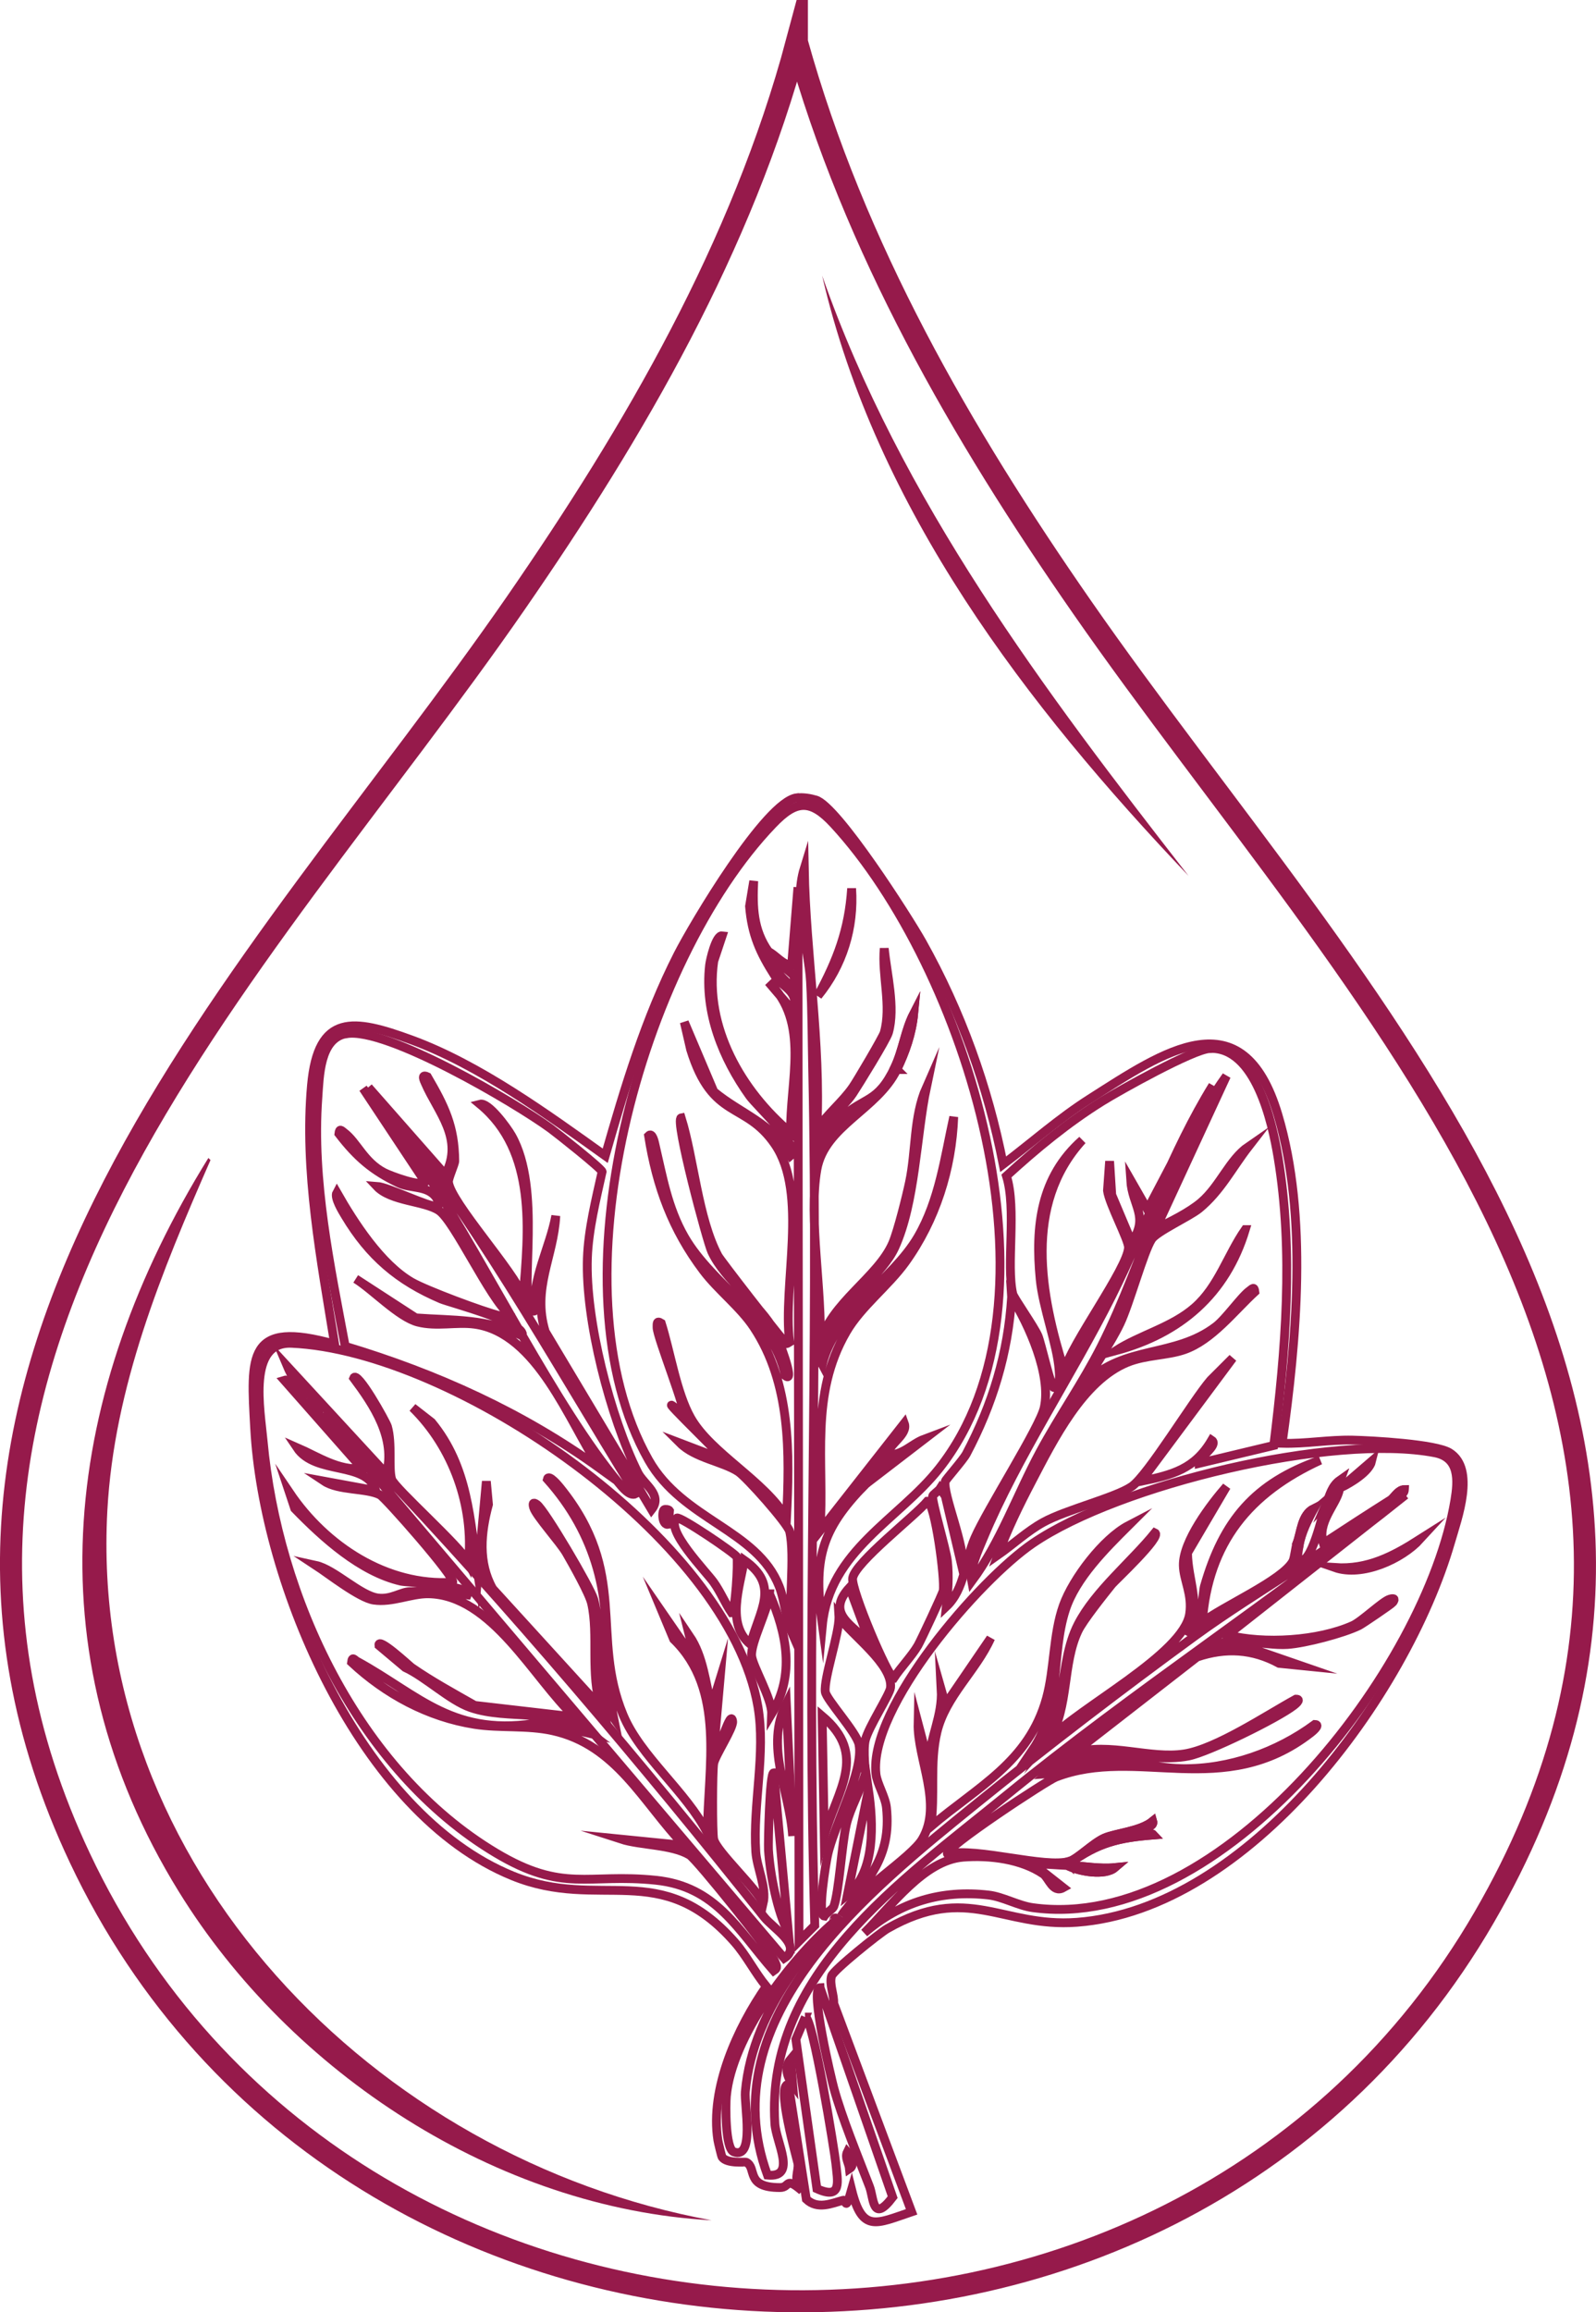 <?xml version="1.0" encoding="UTF-8"?>
<svg id="Layer_1" xmlns="http://www.w3.org/2000/svg" version="1.1" viewBox="0 0 361.73 524">
  <!-- Generator: Adobe Illustrator 29.6.1, SVG Export Plug-In . SVG Version: 2.1.1 Build 9)  -->
  <defs>
    <style>
      .st0 {
        stroke-width: 2px;
      }

      .st0, .st1 {
        fill: none;
        stroke: #961a4b;
        stroke-miterlimit: 10;
      }

      .st2 {
        fill: #8db18f;
      }

      .st2, .st3 {
        display: none;
      }

      .st3 {
        fill: #fff;
      }

      .st1 {
        stroke-width: 5px;
      }

      .st4 {
        fill: #961a4b;
      }
    </style>
  </defs>
  <g id="Generative_Object">
    <path class="st1" d="M180.61,9.5c12.96,46.65,37.24,88.68,64.66,128.13,61.5,88.47,158.39,180.71,91.14,296.81-70.66,121.99-258.1,114.18-318.29-13.36-52.83-111.95,40.52-200.14,98.78-284.41,27.04-39.11,51.3-80.83,63.71-127.17Z"/>
    <path class="st3" d="M180.61,31.45c14.11,39.43,35.59,75.33,59.41,109.52,60,86.11,156.48,177.74,90.67,290.61-64.62,110.82-232.25,111.08-298.72,1.91-67.8-111.35,27.35-203.85,87.33-289.18,24.68-35.12,47.31-71.96,61.32-112.86Z"/>
    <path class="st4" d="M47.71,262.89c-11.08,25.29-21.87,51.4-23.38,79.45-4.34,80.53,60.76,146.85,136.95,160.81-48.66-2.7-95.37-33.39-120.73-74.44-33.77-54.67-26.03-113.47,6.68-166.3l.48.48Z"/>
    <path class="st4" d="M186.34,62.47c17.85,50.97,50.29,93.95,83.03,136-36.75-38.66-70.79-82.98-83.03-136Z"/>
    <path class="st2" d="M47.71,262.89l-.48-.48c.44-.71.76-2.25,1.91-2.15.02.96-1.16,2-1.43,2.62Z"/>
    <g>
      <path class="st0" d="M180.61,180.81c1.38-.17,2.97.09,4.29.48,4.84,1.42,20.94,26.57,24.1,32.21,8.77,15.65,14.91,32.73,18.37,50.34,6.51-4.93,12.65-10.39,19.56-14.79,16.85-10.74,34.71-23.23,42.71,3.58,6.84,22.92,4.22,51.08.95,74.44,5.37.15,10.54-.84,15.99-.72,4.39.1,18.8.89,21.95,2.86,5.93,3.72,1.82,14.81.24,20.28-10.07,34.77-45.65,83.2-84.7,86.13-16.93,1.27-24.75-8.97-42.95,1.43-1.8,1.03-12.25,9.42-12.65,10.74-.56,1.88.6,4.29.48,6.2l17.66,47.24c-8.08,2.72-11.16,4.81-13.6-5.01-1.5,5.29-1.15,2.18-1.91,2.39-2.62.7-5.79,2.19-8.35-.24l-4.06-26.01c-2.92-.06,1.98,16.91,2.15,17.89.31,1.85-1.28,3.73.95,6.2-3.93-3.37-2.66-.72-5.01-.72-7.98.01-5.15-4.46-7.64-5.73-.25-.13-4.41.39-5.49-1.19-.11-.16-.89-3.4-.95-3.82-1.83-11.74,4.46-25.45,10.98-34.84-2.58-3.13-4.49-6.98-7.16-10.02-16.82-19.18-30.44-6.92-50.34-15.03-34.72-14.16-56.54-66.31-58.46-101.4-.91-16.6-1.72-24.63,18.13-19.09-3.08-18.99-6.99-39.35-5.25-58.69,1.48-16.38,9.53-15.07,22.67-10.26,15.31,5.61,30.71,16.81,43.9,26.25,4.45-15.54,9.12-31.13,16.46-45.57,3.48-6.84,20.02-34.69,26.96-35.55Z"/>
      <g>
        <path class="st0" d="M68.71,315.86c-.74-.74-3.17-3.48-4.29-3.1l17.66,20.04c-5.4.52-10.07-2.72-14.79-4.77,4.25,6.37,15.75,2.95,17.89,9.78l-11.69-2.15c3.26,2.17,9.6,1.53,12.65,3.1,1.15.59,17.13,18.7,16.46,19.8-14.98.96-28.84-8.23-36.98-20.28l1.19,3.58c6.39,6.58,14.92,14.35,24.1,16.46,1.21.28,16,.92,15.03,3.1-4.38-.65-8.68-.84-13.12-.72-1.96.06-4.19,1.82-7.16,1.43-4.06-.53-9.86-6.48-14.08-7.4,2.97,1.95,9.88,7.38,13.12,7.87,4.16.63,8.42-1.49,12.41-1.43,14.41.22,23.84,19.16,33.16,27.92l-22.67-2.62c-4.82-2.74-9.76-5.43-14.32-8.59-.51-.36-7.68-7.07-7.4-5.01l5.96,5.01c4.65,2.15,10.13,7.45,14.79,9.07,8.6,2.99,19.49-.16,27.44,5.96l-11.21-2.62c-20.04,3.68-27.76-6.06-41.99-13.84-.55-.3-1.01-1.18-1.19.24,7.77,7.24,17.37,12.43,27.92,14.08,5.68.89,11.87.15,17.66,1.43,14.47,3.19,20.45,16.18,29.82,26.01l-14.32-1.43c4.35,1.41,11.52,1.19,15.51,3.58,1.7,1.02,18.65,22.24,19.33,24.1.31.87.86,1.43-.24,2.15-8.15-9.29-13.02-19.1-26.72-20.52-15.47-1.61-20.92,2.98-36.27-6.2-31.21-18.67-49.49-57.95-52.73-93.29-.66-7.2-3.6-22.62,6.44-22.19,36.67,1.58,99.14,44.02,105.7,82.32,1.82,10.62-1.18,22.19-.48,32.93.24,3.63,2.51,8.07,1.67,11.69-1.47-3.45-10.55-11.73-11.21-14.55-.34-1.45-.3-15.5,0-17.18.31-1.77,4.5-8.06,4.29-9.54-.43-3.15-2.95,7.06-4.29,6.68l1.43-16.22-1.91,6.2c-1.4-5.39-1.85-11.31-5.01-15.99l1.43,5.73-7.4-10.74,2.39,5.73c11.8,11.44,7.75,28.99,7.64,43.9-4.77-9.34-15.18-17.33-19.09-26.72-7.53-18.09,1.45-32.05-14.32-51.54-.11-.13-2.55-3.21-2.86-1.91,11.11,12.44,14.7,26.95,12.88,43.42l2.15,10.74c-5.75-8.02-2.08-18.25-4.53-26.96-.72-2.57-11.1-20.21-12.88-21.47-.9-.64-.98-.19-.72.72.51,1.77,6.02,7.87,7.4,10.26s5.21,9.16,5.73,11.45c1.62,7.14-.4,16.17,2.15,23.62l-24.58-26.96c-3.34-5.97-2.67-12.69-.95-19.09l-.48-5.25-1.91,21c-1.84-12.36-2.17-24.2-10.5-34.36l-4.29-3.34c9.13,8.96,13.96,22.33,12.65,35.07-1.74-3.55-16.84-16.86-17.42-18.85-.74-2.54.17-8.04-.95-11.93-.3-1.02-6.89-12.91-7.64-10.98,4.55,6.1,9.62,13.64,7.4,21.71l-22.43-24.34c.72,1.71,2.5,4.8,3.58,6.2Z"/>
        <path class="st0" d="M78.49,234.26c9.03-1.61,38.22,15.58,46.29,21.47,1.45,1.06,11.54,9.04,11.69,9.78-1.39,6.27-3.11,13.13-3.34,19.56-.51,14.03,5.2,36.09,11.45,48.67,1.32,2.65,5.7,5,3.1,8.35l-24.1-40.32c-3.01-9.82,1.89-16.92,2.39-26.25-1.36,7.24-5.33,13.99-4.77,21.47-.25.46-.84-.26-.95-.48-2.52-4.63,2.59-26.94-4.29-39.13-1.04-1.84-5.29-7.65-7.16-7.16,12.87,10.65,11.04,28.61,9.78,43.66-1.93-5.6-16.47-21.42-16.94-26.01-.08-.82,1.44-4.09,1.43-4.77-.06-7.86-2.33-12.45-6.2-19.09-1.56-.73-.68.96-.48,1.43,2.81,6.53,8.87,12.57,4.53,20.76l-17.42-19.8c23.59,28.38,41.21,60.79,60.6,92.1-1.37.73-3.12-1.55-3.82-2.39-14.32-17.19-29.96-49.31-42.95-69.19-4.58-7.01-9.91-13.66-15.03-20.28l14.08,21.24c-.92,1.18-7.92-1.43-9.31-2.15-4.63-2.39-6.14-6.86-9.07-9.07-.64-.48-1.05-1.05-1.19.24,4.04,5.26,7.63,8.38,13.6,11.21,2.63,1.25,6.35.51,8.35,3.1.15.19,1.28,2.01.24,2.15-1.77.23-11.02-4.35-13.6-4.53,3.23,3.44,10.77,3.29,14.08,5.49,3.53,2.35,11.52,19.89,15.99,23.62-.5.85-1.36.42-2.15.24-3.61-.83-16.87-5.8-20.04-7.64-6.96-4.04-13.01-13.39-16.94-20.28-.64,1.15,1.32,4.26,1.91,5.25,5.46,9.13,12.04,14.73,21.71,18.85,1.92.82,19.72,5.45,18.37,8.35-7.94-3.93-15.49-3.43-24.1-4.06l-13.6-8.83c3.87,2.4,9.79,8.68,14.08,9.78s8.71-.09,12.88.48c14.19,1.94,21.45,22.12,28.39,32.69-17.49-12.63-37.06-21.47-57.74-27.68-3.41-18.21-7.57-37.62-6.2-56.31.35-4.85.4-13.47,6.44-14.55Z"/>
        <path class="st0" d="M229.28,293.91c3.9,6.32,9.03,17.53,7.4,25.05-.96,4.43-12.93,23.1-15.75,29.59-2.22,5.11-2.26,11.57-6.44,15.51.36-3.43.61-6.8.24-10.26-.29-2.7-3.61-13.67-3.34-14.79.07-.31,1.38-1.21,1.67-1.67l1.19,1.67,3.82,16.22c1.02-4.18-4.51-16.76-3.82-19.56.09-.38,4.05-4.84,4.77-6.2,5.93-11.2,9.48-22.8,10.26-35.55Z"/>
        <path class="st0" d="M210.2,340.2c1.74.37,4.03,17.77,3.58,20.28-.12.67-5.07,11.27-5.73,12.41-1.36,2.35-3.94,5.03-5.49,7.4-1.22-.11-9.72-20.05-9.31-22.67.57-3.61,14.18-14.1,16.94-17.42Z"/>
        <path class="st0" d="M73.72,321.11c3.62,3.72,7.64,6.97,11.21,10.74,30.34,31.93,60.85,68.12,88.28,102.6,2.05,2.58,8.82,6.51,4.53,9.31l-104.03-122.64Z"/>
        <path class="st0" d="M190.15,366.44c2.77,4.01,12.22,10.68,11.69,15.99-.16,1.57-5.03,8.96-5.73,11.93-.55,2.37.1,7.27,0,7.64-.9,3.43-3.46,7.81-4.29,11.45-1.06,4.61-1.64,15.33-2.86,18.61-.19.5-1.75,1.53-2.15,2.15-1.62-.23.41-12.11.72-13.6,1.43-6.98,8.32-19.27,7.16-25.29-.52-2.71-7.42-10.19-7.64-11.93-.37-3.03,3.15-13.09,3.1-16.94Z"/>
        <path class="st0" d="M185.86,450.43l16.46,47.48c-4.61,6.05-4.24.22-5.25-2.39-2.61-6.79-6.24-15.56-8.11-22.43-.47-1.72-5.48-22.6-3.1-22.67Z"/>
        <path class="st0" d="M182.52,457.11c1.69-.18,6.68,30.7,6.92,33.16.38,3.93,1.54,8.37-4.29,5.73l-4.77-33.88,2.15-5.01Z"/>
        <path class="st0" d="M188.96,435.63c-2.54,4.27-6.72,7.62-9.54,11.69-5.48,7.9-9.65,17-10.5,26.72-.26,2.97,2.22,15.41-2.62,13.6-1.95-.73-1.86-10.66-1.67-12.65,1.27-13.42,14.38-30.74,24.34-39.37Z"/>
        <path class="st0" d="M174.41,361.19c3.93,9.08,5.81,18.31.48,27.2.12-3.4-4.3-10.78-4.53-13.12-.29-2.92,3.78-10.62,4.06-14.08Z"/>
        <path class="st0" d="M153.41,344.01c.63-.51,13.35,8.06,13.6,8.83.33.99-.34,12.66-1.19,12.65-1.48-2.2-2.52-4.76-4.06-6.92-1.69-2.39-11.28-12.16-8.35-14.55Z"/>
        <path class="st0" d="M186.34,388.87c10.46,8.86,3.4,16.75.48,27.2l-.48-27.2Z"/>
        <path class="st0" d="M175.36,401.75l3.34,36.27c-2.54-4.75-4.18-13.36-4.53-18.85-.09-1.36.25-17.42,1.19-17.42Z"/>
        <path class="st0" d="M168.68,353.56c8.21,5.77,3.45,11.3,1.43,19.09-5.58-4.55-2.45-12.92-1.43-19.09Z"/>
        <path class="st0" d="M196.83,405.57c1.1,7.48,1.69,18.6-4.77,23.86l4.77-23.86Z"/>
        <path class="st0" d="M178.22,386.01l1.43,30.06c-.66-10.17-6.37-20.34-1.43-30.06Z"/>
        <path class="st0" d="M192.54,359.76l4.77,12.88c-3.96-4.46-10.33-6.8-4.77-12.88Z"/>
        <path class="st0" d="M174.17,215.65c1.29,1.84,5.62,5.11,5.73,5.49,2.03,7.4-8.22-5.93-6.92-6.44.35.43.69.7,1.19.95Z"/>
        <path class="st0" d="M179.18,466.65l.48,5.73c-1.17-1.56-2.03-3.88-.48-5.73Z"/>
        <path class="st0" d="M150.55,342.11c.17-.12,1-.08,1.19.24l-.24,3.1c-1.45.28-1.53-2.95-.95-3.34Z"/>
        <path class="st0" d="M192.06,487.65c.81.89,1.82,2.95.48,3.82-.13-1.26-1.11-2.53-.48-3.82Z"/>
        <path class="st0" d="M69.66,316.81c.63.79,3.12,1.82,2.62,3.34-1.21-.49-2.15-2.85-2.62-3.34Z"/>
        <path class="st0" d="M69.66,316.81c-.13-.16-.56-.43-.95-.95.34.34.6.59.95.95Z"/>
        <path class="st0" d="M188.96,435.63c.06-.05-.18-1.6.95-.72-.14.39-.92.66-.95.72Z"/>
        <g>
          <path class="st0" d="M196.12,336.38l13.36-10.26c-2.91,1.09-4.89,3.74-8.35,3.58.25-2.48,4.76-4.6,3.82-7.16l-19.09,24.34c1.04-15.76-2.41-30.73,5.96-45.09,3.34-5.73,9.53-10.41,13.36-15.75,6.86-9.54,10.54-21.16,10.98-32.93-2.03,9.18-3.28,18.92-8.11,27.2-5.86,10.02-18.57,16.56-21.71,28.87-1.16-2.15,1.47-7.27,2.62-9.31,3.37-5.93,11.12-11.22,13.84-17.18,4.65-10.18,4.86-25.3,7.16-36.27-2.93,6.65-2.32,14.41-3.82,21.47-.67,3.17-2.64,11.1-3.82,13.84-3.34,7.73-14.09,13.58-16.46,22.67.56-11.49-2.67-28.42-.72-39.37,1.77-9.94,13.7-13.55,18.13-22.67,1.93-3.98,3.4-8.21,3.82-12.65-1.97,3.83-2.43,8.25-4.29,12.17-3.93,8.25-6.81,6.51-12.17,11.45-2.51,2.31-3.06,4.98-5.49,6.92-.13-5.06,5.71-8.76,8.11-12.41,1.36-2.06,7.66-12.26,8.11-13.84,1.62-5.7-.39-13.3-.95-19.09-.57,6.17,1.7,13,0,19.09-.28,1.02-6.16,10.98-7.16,12.41-2.28,3.28-5.86,6.17-8.11,9.54.96-19.93-2.49-39.4-2.86-59.17-2.55,8.26,1,17.82,1.43,25.77.35,6.41.34,13.13.48,19.56,1.4,64.65-1.47,129.56.48,194.22l-3.58,3.58-.24-238.83-1.43,17.66c-2.05-.08-3.49-2.22-5.25-3.1-3.47-4.94-3.61-10.02-3.34-15.99l-.95,5.73c.53,6.42,2.38,10.5,5.73,15.75,1.69,2.65,5.82,3.55,4.06,7.87l-5.49-6.44c9.52,8.93,4.78,22.52,5.01,34.12-11.14-9.39-19.57-23.9-17.42-38.89l1.91-5.73c-1.43-.19-2.74,5.56-2.86,6.68-1.2,10.71,2.98,21.05,9.07,29.59,1.63,2.29,11.85,11.64,9.31,13.6-4.11-7.4-11.33-9.5-17.42-14.55l-6.68-15.75,1.43,6.2c4.97,16.15,12.36,11.64,19.09,21.47,7.67,11.19,1.7,31.75,3.34,44.86-1.34.88-1.17-.21-1.43-.48-1.08-1.12-14.2-17.99-14.79-19.09-4.54-8.52-5.48-22.02-8.35-31.26-1.56.29,5.84,27.95,6.92,30.3,3,6.52,10.91,11.84,14.32,18.13.46.86,4.84,11.96,2.39,10.02-2.94-13.64-16.53-20.39-22.91-31.49-3.8-6.63-4.96-13.68-6.68-21-.09-.38-.57-2.79-1.43-1.91,1.84,11.56,5.39,21.22,12.41,30.54,3.3,4.39,8.41,8.28,11.45,12.88,8.42,12.73,8.13,28.46,7.4,43.19-4.96-8.43-17.14-14.61-21.71-22.67-3.23-5.69-4.67-15.11-6.68-21.47-1.09-.69-.93.16-.95.95-.05,2.06,6.9,19.34,5.96,19.8-9.06-7.86,7.37,7.92,9.31,10.26l-10.02-3.82c3.38,3.37,9.61,4.16,13.12,6.44,1.86,1.2,11.28,11.79,11.69,13.6,1.27,5.6-.4,16.74.48,22.91-1.45-3.3-1.54-7.12-2.86-10.5-5.03-12.87-21.88-15.01-29.59-28.63-22.33-39.47-1.74-112.95,28.15-144.11,5.27-5.5,8.54-5.74,13.84,0,29.88,32.42,53.85,107.97,23.86,146.02-9.09,11.54-24.86,18.57-26.48,35.55-2.07-14.98-.4-21.54,9.78-31.97Z"/>
          <path class="st0" d="M203.28,242.37l-.48-.48c1.87-3.92,2.32-8.33,4.29-12.17-.42,4.43-1.88,8.67-3.82,12.65Z"/>
          <path class="st0" d="M196.12,336.38c-.89-2.1,6.54-7.83,7.16-5.96-2.72,1.71-4.92,3.67-7.16,5.96Z"/>
          <path class="st0" d="M193.02,201.33c.61,8.91-2.05,17.48-7.64,24.34,4.39-8.13,7.02-14.92,7.64-24.34Z"/>
        </g>
        <g>
          <path class="st0" d="M241.93,422.75c2.7,1.42,8.53,2.37,10.74.48-3.45.34-6.86-.33-10.26-.48v-.48c6.44-4.7,11.11-5.81,19.09-6.44-.75-.85-4.17.41-4.29,0-.43-1.38,4.58-1.31,4.06-3.1-2.83,2.31-8.4,2.67-10.98,3.82s-6.08,4.73-7.87,5.25c-5.67,1.65-20.8-3.17-27.68-1.67-.92-1.2,22.46-16.6,24.58-17.42,18.43-7.11,37.99,5.33,57.74-10.02.09-.07,2.42-1.87.95-1.91-8.54,6.29-19.38,10.17-30.06,10.02-7.08-.1-14.19-2.9-21.47-1.91-3.44.47-5.99,2.87-9.31,3.1,9.66-8.72,21.72-1.98,32.21-4.06,4.48-.88,20.11-8.54,23.86-11.45.18-.14,1.89-1.45.48-1.43-6.58,3.6-18.05,11.28-25.29,12.41-7.8,1.22-16.98-2.69-25.05-.24l27.92-21.71c6.5-2.2,12.61-1.83,18.61,1.43l4.77.48-12.41-4.29-8.11.48c4.14-3.24,12.26-.59,17.66-.95,4.01-.27,12.59-2.52,16.22-4.29.65-.32,7.37-4.87,7.64-5.25.64-.9.19-.98-.72-.72-1.56.45-6.32,5.06-8.35,5.96-7.82,3.5-20.14,4.26-28.39,2.15l40.32-31.73c-29.53,23.68-61.33,44.29-90.67,68.24-23.61,19.28-54.4,40.38-52.25,74.2.27,4.31,5.1,12.34-1.67,11.69-13.14-35.86,23.11-64.53,47.72-84.46,15.41-12.48,33.11-26.02,49.15-37.7,14.38-10.48,31.15-19.4,44.62-31.02.76-.48,2.78-.77,2.86-2.15-1.3.03-2.15,1.53-2.86,2.15-5.2,3.29-10.36,6.64-15.51,10.02-1.51-4.62,2.87-8.75,3.58-11.93.03-.12.08-1.95.24-2.39-1.9,1.34-2.26,3.31-3.1,5.25-1.02,2.36-3.37,14.55-6.44,12.88-.34-.18.15-2.78.24-3.34.45-2.84,1.96-5.84,3.34-8.35-2.82,1.4-2.87,5.47-3.82,7.87-.34.85-.53,3.24-.95,4.06-2.23,4.29-16.22,10.36-20.52,13.84,1.3-18.11,10.69-29.37,26.72-36.74-14.77,5.17-21.97,13.64-26.25,28.63-.37,1.29-.86,11.8-3.58,10.26,2.88-6.13-.17-11.63-.24-17.89l8.83-15.03c-3.59,4.1-9.9,12.43-9.78,17.89.07,3.34,2.1,6.52,1.43,10.98-1.38,9.14-25.3,21.35-31.73,28.39,4.42-7.44,2.86-17.04,6.44-24.58,1.1-2.32,5.8-8.2,7.64-10.5.64-.81,11.49-10.91,9.78-11.69-5.29,6.54-13.56,13.23-17.42,20.76-4.71,9.17-1.89,21.18-10.26,28.39,6.48-9.64,4.11-21.61,7.4-31.73,2.35-7.22,9.05-13.84,14.32-19.09-5.75,3-12.61,12.04-14.79,18.13-2.34,6.54-2.01,14.42-3.82,21-3.99,14.53-15.64,20.07-26.25,29.11,1.08-7.16-.29-14.35,1.43-21.47,1.95-8.09,8.83-13.8,12.17-21.24l-10.26,15.03-.95-3.34c.31,5.96-2.54,10.75-2.86,16.7l-2.39-9.07c-.18,8.04,5.66,18.3.95,26.25-2.46,4.16-15.27,12.17-18.37,17.42,6-8.36,11.43-13.23,10.26-24.58-.26-2.48-2.14-5.39-2.39-7.64-1.62-15.1,23.44-43.98,35.55-52.25,19.56-13.36,68.02-24.97,91.14-20.52,5.64,1.09,5.26,6.33,4.53,10.74-6.28,38.04-52.8,98.25-95.68,92.34-3.29-.45-6.81-2.5-10.02-2.86-10.73-1.22-20.03,1.57-28.15,8.59,6.16-6.11,13.55-16.49,22.43-17.18,5.97-.46,13.16.43,18.13,3.82,1.22.83,2.16,4.44,4.53,3.1l-6.68-5.25c.2-.33,6.7.2,7.64.24Z"/>
          <g>
            <path class="st0" d="M242.41,422.27v-.48c1.79-.52,5.35-4.13,7.87-5.25s8.15-1.5,10.98-3.82c.53,1.79-4.49,1.72-4.06,3.1.13.41,3.55-.85,4.29,0-7.98.63-12.65,1.74-19.09,6.44Z"/>
            <path class="st0" d="M241.93,422.75c.16,0,.32,0,.48,0,3.4.15,6.81.82,10.26.48-2.21,1.89-8.03.94-10.74-.48Z"/>
            <path class="st0" d="M294.42,350.22l-.48-.48c.95-2.41,1-6.47,3.82-7.87-1.38,2.51-2.89,5.51-3.34,8.35Z"/>
            <path class="st0" d="M303.49,337.81l-2.86,2.86c.84-1.94,1.2-3.91,3.1-5.25-.16.43-.21,2.27-.24,2.39Z"/>
            <path class="st0" d="M321.86,348.79c-4.14,4.53-13.08,8.61-19.33,6.44,7.51.49,13.26-2.58,19.33-6.44Z"/>
            <path class="st0" d="M310.88,331.13c-.58,2.4-4.73,4.89-6.92,5.96l6.92-5.96Z"/>
            <path class="st0" d="M315.42,339.72c.71-.62,1.57-2.12,2.86-2.15-.08,1.37-2.1,1.67-2.86,2.15Z"/>
          </g>
        </g>
        <g>
          <path class="st0" d="M274.14,237.6c10.45-.48,14.22,16.85,15.51,24.58,3.59,21.54,1.72,43.86-.95,65.38l-16.94,4.06c-.05-1.39,4.53-4.15,2.86-5.25-3.81,6.54-8.92,7.86-15.99,9.31l20.76-27.92-5.01,5.01c-4.06,4.73-14.19,21.57-17.89,24.1s-14.89,5.26-20.04,8.11c-3.66,2.02-6.85,5.02-10.26,7.4,2.07-5.71,4.83-11.33,7.64-16.7,4.88-9.33,11.56-22.84,21.71-26.96,4.18-1.69,9.02-1.51,12.88-2.86,6.24-2.18,11.22-8.73,15.99-13.12-.15-1.31-.57-.68-1.19-.24-1.83,1.29-5.35,6.37-7.64,8.11-9.34,7.13-20.8,4.19-29.35,12.65,2.25-4.45,5.52-8.89,7.64-13.36s5.31-16.27,7.16-19.09c1.16-1.76,8.56-5.14,10.74-6.92,4.84-3.97,7.45-9.23,11.21-14.08-4.31,2.96-6.42,8.94-10.74,12.65-2.6,2.23-7.1,4.49-10.26,5.96l15.99-34.6c-13.36,18.48-18.22,41.19-28.39,61.32-4.12,8.14-9.51,15.82-13.84,23.86-5.23,9.71-9,20.56-15.51,29.35-.54-2.74,1.51-7.11,2.62-9.78,7.7-18.42,20.09-36.89,29.11-54.88,7.91-15.78,13.61-32.63,22.91-47.72l-14.79,28.15-3.82-6.68c.37,5.89,4.25,8.22.24,14.08l-4.53-10.74-.48-7.64-.48,6.68c.39,2.97,4.82,11.18,4.77,12.88-.13,4.63-13.09,22-14.55,27.92-5.44-17.22-9.29-37.59,4.06-52.25-9.48,8.42-10.68,19.51-9.54,31.49.61,6.37,3.88,14.88,4.29,20.52.12,1.59.32,3.01-1.19,4.06-.68-.12-2.91-10.11-3.58-11.69-.88-2.1-5.51-8.6-5.73-9.54-1.52-6.56.91-19.25-1.43-26.72,6.78-6.2,13.88-12.07,21.71-16.94,4.01-2.49,20.6-11.76,24.34-11.93Z"/>
          <path class="st0" d="M282.25,278.64c-4.42,14.61-14.77,23.51-29.35,27.44,5.63-3.6,12.78-5.3,17.89-9.78,5.38-4.71,7.46-11.91,11.45-17.66Z"/>
        </g>
      </g>
    </g>
  </g>
</svg>